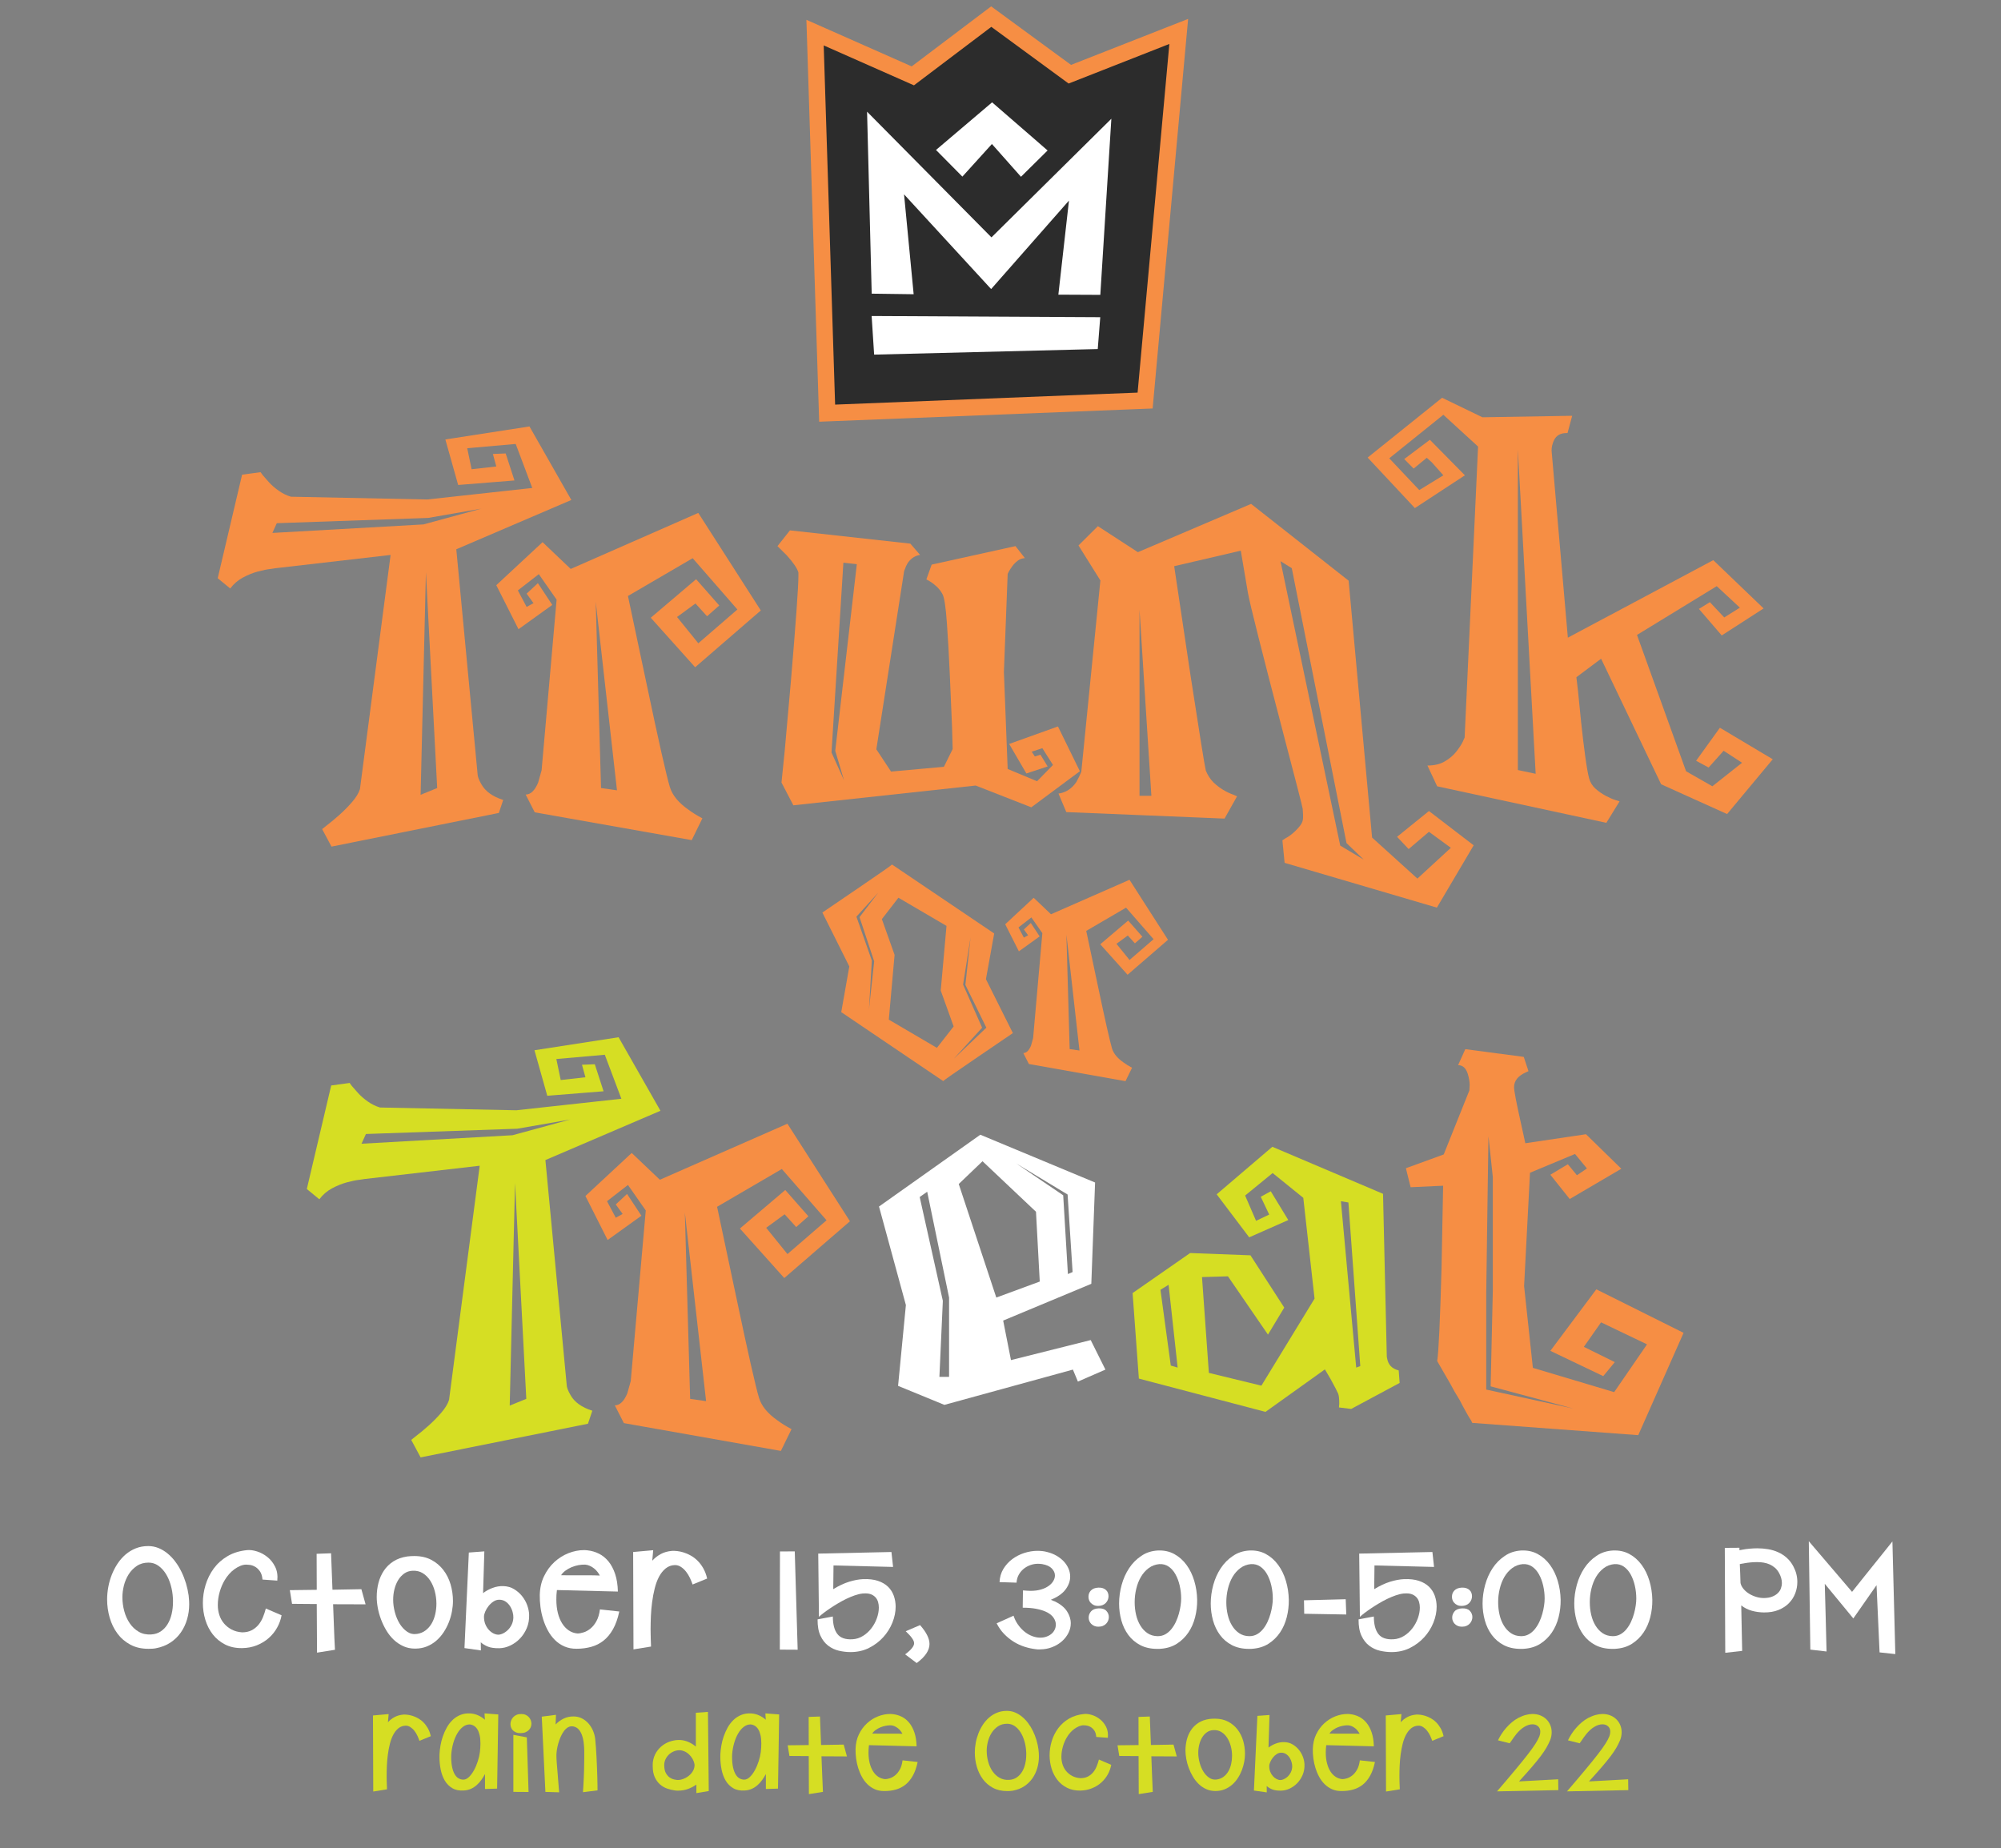 <?xml version="1.0" encoding="utf-8"?>
<!-- Generator: Adobe Illustrator 24.2.1, SVG Export Plug-In . SVG Version: 6.00 Build 0)  -->
<!DOCTYPE svg PUBLIC "-//W3C//DTD SVG 1.1//EN" "http://www.w3.org/Graphics/SVG/1.1/DTD/svg11.dtd">
<svg version="1.1" id="Layer_1" xmlns:x="http://ns.adobe.com/Extensibility/1.0/" xmlns:i="http://ns.adobe.com/AdobeIllustrator/10.0/" xmlns:graph="http://ns.adobe.com/Graphs/1.0/"
	 xmlns="http://www.w3.org/2000/svg" xmlns:xlink="http://www.w3.org/1999/xlink" x="0px" y="0px" width="600px" height="554.23px"
	 viewBox="0 0 600 554.23" style="enable-background:new 0 0 600 554.23;" xml:space="preserve">
<rect x="0" y="0" width="600" height="554.23" fill="#808080" stroke="none"/>
<style type="text/css">
	.st0{fill:#F68E44;}
	.st1{fill:#D6DE23;}
	.st2{fill:#FFFFFF;}
	.st3{fill:#2C2C2C;}
</style>
<g>
	<path class="st0" d="M99.4,253.87l-2.81-5.25l1.5-1.2c1.06-0.8,2.28-1.81,3.66-3.04c1.37-1.22,2.66-2.52,3.84-3.9
		c1.19-1.37,1.97-2.66,2.34-3.86l9.19-70.21l-34.5,3.98l-1.5,0.23c-1,0.1-2.25,0.35-3.75,0.75c-1.5,0.4-3,1-4.5,1.8
		c-1.5,0.8-2.78,1.9-3.84,3.3l-3.75-3.08l7.31-31.05l5.53-0.75l0.66,0.9c0.5,0.6,1.14,1.33,1.92,2.18c0.78,0.85,1.74,1.68,2.86,2.48
		c1.13,0.8,2.34,1.4,3.66,1.8l40.88,0.83l31.5-3.45l-4.97-13.2l-14.53,1.28l1.31,6.3l7.41-0.83l-1.03-3.75l3.84-0.15l2.63,8.1
		l-16.88,1.35l-3.84-13.65l25.22-3.9l12.56,22.05l-34.5,14.78l6.38,67.36c0,0.75,0.38,1.78,1.13,3.08c1.19,2.15,3.38,3.73,6.56,4.73
		l-1.31,3.9L99.4,253.87z M81.68,159.81l45.29-2.55l17.35-4.73l-15.94,2.78l-45.38,1.58L81.68,159.81z M126.12,238.34l4.97-2.03
		l-3.38-64.73L126.12,238.34z"/>
	<path class="st0" d="M160.34,243.59l-2.72-5.33c1.5,0,2.75-1.2,3.75-3.6l1.03-3.68l4.5-51.16l-5.34-7.65l-6.28,4.88l2.63,4.95
		l2.06-1.13l-2.06-2.85l3.38-3.15l4.31,6.53l-10.13,7.28l-6.66-13.2l13.88-12.9l8.44,8.03l38.25-16.8l18.75,29.25l-19.69,17.03
		l-13.31-14.85l13.6-11.55l6.94,7.88l-3.66,3.23l-3.47-3.83l-5.53,4.05l6.38,7.88l11.72-10.13l-13.41-15.38l-19.41,11.33l5.63,26.55
		c3.62,17.2,5.94,27.45,6.94,30.75c0.75,2.45,2.59,4.7,5.53,6.75c1.13,0.85,2.53,1.73,4.22,2.63l-3.19,6.53L160.34,243.59z
		 M178.63,180.43l1.59,55.88l4.78,0.68L178.63,180.43z"/>
	<path class="st0" d="M309.24,242.09l-16.69-6.53l-54.66,5.93l-3.56-6.83l0.94-9.23c0.56-6.1,1.19-13.15,1.88-21.15
		c1.5-17.8,2.25-28.3,2.25-31.5v-1.13c-0.38-1.25-1.53-2.95-3.47-5.1l-2.81-2.78l3.75-4.73l36.1,3.98l2.91,3.38
		c-0.94,0.15-1.72,0.48-2.34,0.98c-0.63,0.5-1.11,1.04-1.45,1.61c-0.34,0.58-0.58,1.09-0.7,1.54l-0.28,0.68l-8.34,53.48l4.41,6.68
		l15.85-1.43l2.63-5.33l-0.19-6.68c-0.19-4.45-0.41-9.59-0.66-15.41c-0.25-5.82-0.55-11.09-0.89-15.79
		c-0.34-4.7-0.77-7.53-1.27-8.48c-0.5-0.95-1.13-1.76-1.88-2.44c-0.75-0.68-1.44-1.19-2.06-1.54l-0.94-0.53l1.59-4.43l25.13-5.55
		l2.82,3.6c-0.81,0.05-1.53,0.31-2.16,0.79c-0.63,0.48-1.16,1.01-1.59,1.61c-0.44,0.6-0.78,1.13-1.03,1.58l-0.38,0.75l-1.13,29.4
		l1.13,29.1l8.81,3.68l4.78-4.88l-3.19-5.03l-3.19,1.05l0.94,1.43l1.68-0.53l2.16,3.53l-6.38,2.1l-5.16-8.85l14.63-5.25l6.57,13.43
		L309.24,242.09z M253.08,233.99l-2.63-8.85l6.47-55.96l-4.03-0.45l-3.56,56.93L253.08,233.99z"/>
	<path class="st0" d="M430.85,272.17l-45.66-13.43l-0.66-6.75l1.03-0.68c0.62-0.3,1.34-0.8,2.16-1.5c0.81-0.7,1.51-1.44,2.11-2.21
		s0.89-1.56,0.89-2.36v-0.9l-0.1-1.8c-0.18-1-2.12-8.53-5.81-22.58c-6.44-24.6-9.97-38.63-10.6-42.08l-2.16-12.75l-19.97,4.65
		l4.88,32.63c2.75,17.85,4.28,27.4,4.6,28.65c0.56,1.4,1.34,2.6,2.34,3.6c1.75,1.65,3.75,2.88,6,3.68l1.03,0.45l-3.75,6.68
		l-47.45-1.95l-2.34-5.55c2.19-0.3,3.97-1.45,5.34-3.45c0.57-1,1.06-2.03,1.5-3.08l5.72-57.38l-6.56-10.5l5.81-5.78l12,7.8
		l33.94-14.48l29.25,23.03l7.03,77.03l13.59,12.3l10.03-9.23l-6.57-4.8l-6.09,5.18l-3.47-3.68l9.56-7.73l13.41,10.28L430.85,272.17z
		 M345.24,238.64l-3.56-55.88v55.88H345.24z M408.91,257.77l-5.16-4.95l-16.41-82.44l-3.38-2.1l17.91,85.29L408.91,257.77z"/>
	<path class="st0" d="M481.66,246.74l-50.73-10.95l-2.91-6.23c2.06,0,3.8-0.41,5.2-1.24c1.41-0.83,2.55-1.79,3.42-2.89
		c0.87-1.1,1.53-2.1,1.97-3l0.56-1.28l4.03-87.24l-10.41-9.53l-16.22,13.05l9,9.53l7.22-4.43l-3.47-3.9l-1.5-1.35l-3.94,3.23
		l-2.82-2.85l7.69-5.78l10.5,10.65l-15,9.83l-14.16-15.15l22.32-17.93l12.1,5.85l26.91-0.45l-1.4,5.18h-0.28
		c-1.81,0-3.06,0.7-3.75,2.1c-0.5,1.05-0.75,2.1-0.75,3.15l4.88,56.11l43.6-23.25l15.1,14.48l-12.56,8.1l-6.84-7.95l3.28-2.03
		l4.31,4.58l4.69-2.93l-6.94-6.45l-23.91,14.63l14.72,40.88l7.88,4.5l8.91-7.05l-5.53-3.6l-4.5,5.03l-3.75-2.03l7.13-9.9l15.85,9.45
		l-13.69,16.43l-19.78-8.93l-18-37.65l-7.41,5.55l0.47,3.98c0.25,2.65,0.56,5.78,0.94,9.38c0.38,3.6,0.78,7,1.22,10.2
		c0.44,3.2,0.83,5.44,1.17,6.71c0.34,1.28,1,2.34,1.97,3.19c0.97,0.85,2,1.56,3.1,2.14c1.09,0.58,2.05,0.99,2.86,1.24l1.22,0.38
		L481.66,246.74z M460.47,232.04l-5.34-97.29v96.16L460.47,232.04z"/>
	<path class="st0" d="M282.83,324.19l-30.58-20.68l2.42-13.71l-8.08-16.16l10.44-7.11c6.96-4.74,10.44-7.17,10.44-7.29l30.64,20.68
		l-2.48,13.71l8.08,16.16l-10.44,7.11C286.31,321.63,282.83,324.06,282.83,324.19z M260.56,302.72l1.56-14.45l-4.39-13.25l5.65-7.39
		l-6.58,7.25l4.62,13.16L260.56,302.72z M280.93,314.22l5.02-6.42l-3.87-10.76l1.73-19.39l-14.42-8.45l-4.96,6.42l3.81,10.71
		l-1.73,19.43L280.93,314.22z M285.95,317.54l9.81-9.37l-6.29-12.83l1.56-14.31l-2.25,14.22l5.71,12.92L285.95,317.54z"/>
	<path class="st0" d="M308.51,319.06l-1.67-3.28c0.92,0,1.69-0.74,2.31-2.22l0.63-2.26l2.77-31.48l-3.29-4.71l-3.87,3l1.62,3.05
		l1.27-0.69l-1.27-1.75l2.08-1.94l2.65,4.02l-6.23,4.48l-4.1-8.12l8.54-7.94l5.19,4.94l23.54-10.34l11.54,18l-12.12,10.48
		l-8.19-9.14l8.37-7.11l4.27,4.85l-2.25,1.98l-2.13-2.35l-3.4,2.49l3.92,4.85l7.21-6.23l-8.25-9.46l-11.94,6.97l3.46,16.34
		c2.23,10.59,3.66,16.89,4.27,18.93c0.46,1.51,1.6,2.89,3.4,4.15c0.69,0.52,1.56,1.06,2.6,1.62l-1.96,4.02L308.51,319.06z
		 M319.76,280.2l0.98,34.39l2.94,0.42L319.76,280.2z"/>
	<path class="st1" d="M126.12,437.03l-2.81-5.25l1.5-1.2c1.06-0.8,2.28-1.81,3.66-3.04c1.37-1.23,2.66-2.52,3.84-3.9
		c1.19-1.38,1.97-2.66,2.34-3.86l9.19-70.21l-34.5,3.98l-1.5,0.23c-1,0.1-2.25,0.35-3.75,0.75c-1.5,0.4-3,1-4.5,1.8
		c-1.5,0.8-2.78,1.9-3.84,3.3l-3.75-3.08l7.31-31.05l5.53-0.75l0.66,0.9c0.5,0.6,1.14,1.33,1.92,2.18c0.78,0.85,1.74,1.68,2.86,2.48
		c1.13,0.8,2.34,1.4,3.66,1.8l40.88,0.83l31.5-3.45l-4.97-13.2l-14.53,1.28l1.31,6.3l7.41-0.83l-1.03-3.75l3.84-0.15l2.63,8.1
		l-16.88,1.35l-3.84-13.65l25.22-3.9l12.56,22.05l-34.5,14.78l6.38,67.36c0,0.75,0.38,1.77,1.13,3.08c1.19,2.15,3.38,3.72,6.56,4.73
		l-1.31,3.9L126.12,437.03z M108.4,342.97l45.29-2.55l17.35-4.73l-15.94,2.78l-45.38,1.58L108.4,342.97z M152.84,421.5l4.97-2.03
		l-3.38-64.73L152.84,421.5z"/>
	<path class="st0" d="M187.07,426.75l-2.72-5.33c1.5,0,2.75-1.2,3.75-3.6l1.03-3.68l4.5-51.16l-5.34-7.65l-6.28,4.88l2.63,4.95
		l2.06-1.13l-2.06-2.85l3.38-3.15l4.31,6.53l-10.13,7.28l-6.66-13.2l13.88-12.9l8.44,8.03l38.25-16.8l18.75,29.25l-19.69,17.03
		l-13.31-14.85l13.6-11.55l6.94,7.88l-3.66,3.23l-3.47-3.83l-5.53,4.05l6.38,7.88l11.72-10.13l-13.41-15.38l-19.41,11.33l5.63,26.55
		c3.62,17.2,5.94,27.45,6.94,30.75c0.75,2.45,2.59,4.7,5.53,6.75c1.13,0.85,2.53,1.73,4.22,2.63l-3.19,6.53L187.07,426.75z
		 M205.35,363.6l1.59,55.88l4.78,0.68L205.35,363.6z"/>
	<path class="st2" d="M283.17,421.28l-13.88-5.7l2.34-24.23l-8.06-29.55l30.38-21.53l34.41,14.33l-1.13,30.38L300.8,396l2.34,11.85
		l23.91-6l4.41,8.85l-8.25,3.6l-1.5-3.6L283.17,421.28z M284.58,412.88V389.1l-6.56-31.73l-2.25,1.58l6.94,31.13l-1.03,22.8H284.58z
		 M298.74,389.1l13.03-4.8l-1.13-20.93l-16.03-15.15l-7.13,6.83L298.74,389.1z M320.21,382.05l1.41-0.6l-1.5-23.25l-15.38-9.3
		l14.06,9.53L320.21,382.05z"/>
	<path class="st1" d="M379.46,423.38l-37.97-9.98l-1.88-25.65l17.25-12l18.09,0.68l10.13,15.68l-4.88,8.1l-12-17.48l-7.78,0.23
		l2.06,28.73l15.75,3.83l15.94-26.1l-3.38-30.23l-9.19-7.43l-8.25,6.75l3.28,7.58l3.94-1.88l-2.53-5.33l3-1.65l5.25,8.63
		l-11.72,5.18l-9.75-12.9l16.69-14.25l33.19,14.1l1.13,48.83l0.1,0.53c0.31,1.9,1.47,3.1,3.47,3.6l0.28,3.75l-14.53,7.8l-3.66-0.45
		l0.09-1.13c0-1.45-0.11-2.45-0.33-3c-0.22-0.55-0.98-2.03-2.3-4.43l-1.68-2.85L379.46,423.38z M353.12,410.1l-2.72-24.83l-2.44,1.5
		l3.1,22.73L353.12,410.1z M406.66,410.1l1.22-0.45l-3.56-49.06l-2.25-0.38L406.66,410.1z"/>
	<path class="st0" d="M491.23,430.36l-49.79-3.68c-0.13-0.3-0.2-0.48-0.23-0.53c-0.03-0.05-0.1-0.16-0.19-0.34
		c-0.1-0.18-0.22-0.38-0.38-0.6c-0.16-0.23-0.33-0.51-0.52-0.86c-0.19-0.35-0.41-0.74-0.65-1.16c-0.25-0.42-0.52-0.91-0.8-1.46
		c-0.28-0.55-0.61-1.17-0.98-1.88c-1.13-1.8-2.06-3.42-2.81-4.88l-3.94-6.83c0.44-2.75,0.87-12.13,1.31-28.13l0.47-24.45l-9.75,0.45
		l-1.41-5.7l11.34-4.13l7.69-19.2l0.09-1.65c0-0.9-0.19-2-0.56-3.3c-0.56-1.75-1.53-2.63-2.91-2.63l2.16-4.8l17.53,2.33l1.41,4.28
		l-0.66,0.3c-2.43,1.05-3.66,2.55-3.66,4.5c0,1,0.62,4.33,1.88,9.98l1.5,6.83l18.19-2.7l10.59,10.35l-15.47,9.08l-5.81-7.28
		l5.25-3.15l2.72,3.3l3-2.03l-3.57-4.35l-13.5,5.63L457,385.65l2.63,24.53l24.38,7.28l9.85-14.33l-13.78-6.6l-5.16,7.35l9.28,4.58
		l-3.47,4.2l-15.85-7.58l13.78-18.45l26.16,13.05L491.23,430.36z M471.82,422.4l-24.85-6.68l0.65-28.65v-34.13l-1.31-12.23
		l-0.66,46.88v29.1L471.82,422.4z"/>
</g>
<g>
	<g>
		<polygon class="st3" points="244.38,9.78 273.7,22.75 297.22,4.98 320.79,22.26 353.44,9.43 343.36,120.11 248.01,123.89 		"/>
		<path class="st0" d="M297.25,8.05l23.18,17l30.2-11.87l-9.52,104.55l-90.7,3.6l-3.42-107.71l27.06,11.97L297.25,8.05 M297.2,1.91
			l-2.93,2.21l-20.9,15.79l-24.4-10.8l-7.17-3.17l0.25,7.84l3.42,107.71l0.16,4.97l4.97-0.2l90.7-3.6l4.32-0.17l0.39-4.31
			l9.52-104.55l0.73-7.96l-7.44,2.92l-27.67,10.87L300.16,4.08L297.2,1.91L297.2,1.91z"/>
	</g>
	<g>
		<polygon class="st2" points="271.08,58.28 297.19,86.68 320.53,60.15 317.35,88.36 329.93,88.42 333.24,35.61 297.29,71.18 
			259.99,33.49 261.38,88.06 273.96,88.23 		"/>
		<polygon class="st2" points="262.11,106.34 329.16,104.67 329.91,95.12 261.36,94.76 		"/>
		<polygon class="st2" points="297.42,43.19 297.43,43.19 306.14,53.01 314.12,45.12 297.49,30.69 297.48,30.69 280.66,44.97 
			288.57,52.96 		"/>
	</g>
</g>
<g>
	<path class="st2" d="M32.12,479.6c0-1.21,0.12-2.44,0.35-3.7c0.23-1.26,0.58-2.48,1.05-3.67c0.47-1.19,1.04-2.3,1.73-3.34
		c0.69-1.04,1.49-1.95,2.39-2.73c0.91-0.78,1.93-1.4,3.08-1.86c1.14-0.46,2.39-0.68,3.74-0.68c1.07,0,2.09,0.2,3.06,0.59
		c0.97,0.39,1.88,0.94,2.73,1.64s1.63,1.51,2.32,2.45c0.7,0.93,1.32,1.95,1.85,3.05c0.54,1.1,0.98,2.25,1.35,3.45
		c0.36,1.2,0.62,2.4,0.79,3.61c0.05,0.45,0.09,0.89,0.12,1.33c0.04,0.44,0.05,0.9,0.05,1.37c0,1.53-0.21,3.01-0.63,4.46
		s-1.04,2.77-1.87,3.96s-1.86,2.19-3.11,3.02s-2.71,1.4-4.39,1.72c-0.33,0.06-0.69,0.11-1.08,0.13c-0.4,0.02-0.77,0.03-1.12,0.03
		c-2.1,0-3.92-0.42-5.47-1.26c-1.55-0.84-2.84-1.95-3.86-3.34c-1.03-1.39-1.79-2.97-2.31-4.74
		C32.38,483.32,32.12,481.49,32.12,479.6z M44.53,468.58c-1.35,0-2.52,0.33-3.51,1c-0.99,0.67-1.81,1.51-2.45,2.53
		c-0.64,1.02-1.11,2.13-1.42,3.35c-0.3,1.22-0.45,2.38-0.45,3.48c0,1.42,0.19,2.82,0.56,4.19c0.37,1.38,0.93,2.6,1.66,3.67
		c0.73,1.07,1.64,1.91,2.71,2.53c1.07,0.62,2.31,0.88,3.71,0.79c1.09-0.06,2.05-0.37,2.87-0.92c0.82-0.55,1.5-1.27,2.04-2.16
		s0.96-1.91,1.22-3.07c0.27-1.15,0.4-2.36,0.4-3.61c0-0.21,0-0.41,0-0.59c0-0.18-0.01-0.38-0.03-0.59
		c-0.07-1.33-0.29-2.64-0.66-3.92c-0.37-1.28-0.87-2.42-1.5-3.4c-0.63-0.98-1.38-1.78-2.24-2.38
		C46.57,468.88,45.6,468.58,44.53,468.58z"/>
	<path class="st2" d="M72.57,494.22c-1.93,0.02-3.64-0.34-5.1-1.1c-1.47-0.75-2.69-1.76-3.67-3.02c-0.98-1.26-1.72-2.71-2.22-4.34
		c-0.5-1.63-0.75-3.33-0.75-5.08c0-1.82,0.27-3.63,0.82-5.43c0.55-1.8,1.37-3.44,2.46-4.93c1.1-1.48,2.48-2.72,4.16-3.7
		c1.68-0.98,3.64-1.58,5.87-1.79c0.86-0.08,1.85,0.05,2.95,0.4c1.11,0.35,2.14,0.91,3.09,1.67c0.96,0.76,1.73,1.74,2.32,2.92
		c0.59,1.19,0.81,2.57,0.65,4.16l-4.44-0.32c-0.09-1.08-0.37-1.93-0.82-2.54c-0.45-0.61-0.95-1.07-1.49-1.35
		c-0.54-0.29-1.05-0.46-1.56-0.51c-0.5-0.05-0.83-0.08-1-0.08c-0.58,0-1.18,0.13-1.78,0.38c-0.61,0.25-1.19,0.59-1.77,1
		c-0.57,0.41-1.11,0.91-1.61,1.48c-0.5,0.57-0.94,1.18-1.31,1.81c-0.63,1.06-1.13,2.24-1.5,3.53c-0.37,1.29-0.56,2.61-0.56,3.94
		c0,1.02,0.15,2,0.45,2.94c0.3,0.94,0.76,1.79,1.38,2.53c0.62,0.74,1.38,1.36,2.29,1.84c0.91,0.49,1.96,0.77,3.15,0.86
		c1.12,0,2.07-0.21,2.87-0.62c0.79-0.41,1.47-0.95,2.03-1.62c0.56-0.67,1.01-1.43,1.36-2.29c0.35-0.86,0.64-1.73,0.87-2.62
		l4.72,2.03c-0.23,1.29-0.68,2.53-1.33,3.7c-0.65,1.18-1.49,2.22-2.52,3.13c-1.03,0.91-2.22,1.64-3.58,2.18
		S74.18,494.2,72.57,494.22z"/>
	<path class="st2" d="M99.88,481.06c0.09,2.18,0.18,4.47,0.26,6.86c0.08,2.39,0.18,4.66,0.3,6.8l-5.38,0.86L94.98,481
		c-1.19-0.02-2.44-0.03-3.76-0.03c-1.32,0-2.53-0.01-3.65-0.03l-0.66-4.1l8.07-0.1c0-1.74-0.01-3.55-0.02-5.45
		c-0.01-1.9-0.02-3.68-0.02-5.35l4.33-0.16l0.42,10.93c1.4-0.02,2.86-0.05,4.39-0.08c1.53-0.03,2.95-0.06,4.28-0.08l1.26,4.54
		L99.88,481.06z"/>
	<path class="st2" d="M135.82,480.11c0,0.97-0.1,2-0.3,3.08c-0.2,1.08-0.5,2.15-0.91,3.21s-0.93,2.07-1.56,3.03
		c-0.63,0.96-1.36,1.81-2.2,2.54c-0.84,0.73-1.79,1.31-2.85,1.75c-1.06,0.43-2.24,0.65-3.55,0.65c-1.28,0-2.46-0.24-3.53-0.73
		s-2.03-1.14-2.88-1.95s-1.59-1.75-2.22-2.81c-0.63-1.06-1.16-2.17-1.59-3.32c-0.43-1.16-0.75-2.31-0.96-3.46
		c-0.21-1.15-0.31-2.23-0.31-3.23c0-1.44,0.17-2.84,0.52-4.19c0.35-1.36,0.89-2.58,1.63-3.69c0.73-1.1,1.68-2.03,2.85-2.78
		s2.56-1.24,4.19-1.48c0.35-0.04,0.69-0.07,1.03-0.09c0.34-0.02,0.69-0.03,1.07-0.03c1.93,0,3.62,0.38,5.07,1.14
		c1.44,0.76,2.65,1.78,3.62,3.04c0.97,1.26,1.69,2.7,2.17,4.32C135.58,476.73,135.82,478.4,135.82,480.11z M125.05,489.96
		c0.98-0.15,1.84-0.5,2.57-1.06c0.73-0.56,1.34-1.25,1.82-2.08s0.83-1.75,1.07-2.78c0.23-1.03,0.35-2.07,0.35-3.13
		c0-1.25-0.16-2.48-0.47-3.69c-0.31-1.21-0.77-2.28-1.38-3.23c-0.61-0.94-1.35-1.69-2.24-2.24c-0.89-0.55-1.91-0.79-3.08-0.73
		c-0.93,0.04-1.76,0.32-2.48,0.83c-0.72,0.51-1.33,1.17-1.82,1.97c-0.49,0.81-0.86,1.72-1.12,2.75c-0.26,1.03-0.38,2.08-0.38,3.16
		c0,1.21,0.17,2.45,0.51,3.73c0.34,1.28,0.82,2.43,1.45,3.45c0.63,1.02,1.39,1.82,2.27,2.42C123,489.92,123.98,490.13,125.05,489.96
		z"/>
	<path class="st2" d="M140.58,465.56l4.65-0.35l-0.38,12.52c0.82-0.64,1.76-1.15,2.83-1.56c1.07-0.4,2.17-0.58,3.29-0.54
		c1.19,0.04,2.25,0.34,3.18,0.91c0.93,0.56,1.73,1.26,2.39,2.08c0.66,0.83,1.18,1.74,1.54,2.73c0.36,1,0.55,1.95,0.58,2.86
		c0.05,1.44-0.19,2.77-0.7,3.99c-0.51,1.22-1.2,2.27-2.06,3.16c-0.86,0.89-1.83,1.59-2.92,2.1c-1.08,0.51-2.17,0.77-3.27,0.79
		c-1.44,0.02-2.59-0.14-3.44-0.49c-0.85-0.35-1.56-0.78-2.11-1.29c0,0.44,0.01,0.88,0.02,1.3c0.01,0.42,0.02,0.8,0.02,1.14
		l-4.93-0.7L140.58,465.56z M145.12,484.81c0,0.81,0.13,1.53,0.38,2.18c0.26,0.65,0.59,1.2,1,1.67c0.41,0.47,0.86,0.83,1.36,1.1
		c0.5,0.26,0.98,0.41,1.45,0.43c0.4,0.02,0.85-0.08,1.36-0.3c0.51-0.22,1.01-0.55,1.49-0.99c0.48-0.43,0.88-0.97,1.21-1.6
		c0.33-0.64,0.51-1.36,0.56-2.16c0.02-0.55-0.05-1.14-0.23-1.78s-0.44-1.22-0.79-1.76s-0.79-0.99-1.33-1.35
		c-0.54-0.36-1.17-0.54-1.89-0.54c-0.61,0-1.18,0.18-1.73,0.54c-0.55,0.36-1.03,0.81-1.45,1.33s-0.76,1.09-1.01,1.68
		C145.25,483.85,145.12,484.37,145.12,484.81z"/>
	<path class="st2" d="M172.96,494.41c-1.38,0.02-2.6-0.21-3.69-0.68s-2.04-1.12-2.87-1.94c-0.83-0.82-1.53-1.76-2.11-2.83
		c-0.58-1.07-1.06-2.2-1.43-3.4c-0.37-1.2-0.64-2.42-0.8-3.67c-0.16-1.25-0.23-2.45-0.21-3.59c0.05-2.1,0.47-3.98,1.28-5.64
		c0.8-1.66,1.83-3.08,3.09-4.24s2.67-2.05,4.23-2.67c1.56-0.61,3.11-0.92,4.65-0.92c0.19,0,0.37,0,0.54,0.02s0.34,0.03,0.51,0.05
		c1.21,0.13,2.36,0.46,3.44,1c1.08,0.54,2.04,1.32,2.87,2.33c0.83,1.02,1.49,2.27,1.99,3.77c0.5,1.49,0.77,3.25,0.82,5.26
		l-18.28-0.45c-0.07,0.53-0.12,1.03-0.14,1.49c-0.02,0.47-0.03,0.92-0.03,1.37c0,1.46,0.15,2.8,0.45,4c0.3,1.21,0.73,2.25,1.28,3.13
		s1.21,1.58,1.99,2.11c0.78,0.53,1.66,0.84,2.64,0.92c0.49,0,1.08-0.11,1.78-0.32c0.7-0.21,1.39-0.59,2.06-1.13
		c0.68-0.54,1.28-1.28,1.8-2.21c0.52-0.93,0.88-2.12,1.07-3.56l5.8,0.63c-0.44,2.1-1.07,3.86-1.87,5.29
		c-0.8,1.43-1.75,2.57-2.83,3.43c-1.08,0.86-2.3,1.48-3.65,1.86S174.52,494.41,172.96,494.41z M175.47,469.18
		c-0.68-0.02-1.37,0.04-2.08,0.17c-0.71,0.14-1.39,0.34-2.04,0.62c-0.65,0.28-1.25,0.62-1.8,1.02c-0.55,0.4-0.98,0.86-1.31,1.37
		c0.79,0.02,1.58,0.03,2.36,0.03c0.78,0,1.56,0,2.32,0h2.03c0.51,0,0.96,0,1.35,0c0.38,0,0.76,0,1.12,0s0.73,0.01,1.12,0.02
		c0.38,0.01,0.82,0.03,1.31,0.05c-0.16-0.34-0.39-0.7-0.68-1.08c-0.29-0.38-0.63-0.73-1.01-1.03c-0.38-0.31-0.8-0.57-1.26-0.78
		C176.43,469.35,175.96,469.22,175.47,469.18z"/>
	<path class="st2" d="M189.95,494.6l-0.1-29.2l6.01-0.54l-0.28,3.15c0.72-0.8,1.57-1.47,2.55-2c0.98-0.53,2.12-0.85,3.43-0.95
		c0.4-0.02,0.89,0,1.49,0.06s1.23,0.2,1.92,0.41c0.69,0.21,1.39,0.51,2.11,0.91c0.72,0.39,1.4,0.9,2.04,1.53
		c0.64,0.62,1.22,1.38,1.73,2.26c0.51,0.88,0.91,1.92,1.19,3.13l-4.37,1.78c-0.19-0.57-0.44-1.21-0.77-1.91
		c-0.33-0.7-0.72-1.34-1.17-1.92c-0.45-0.58-0.97-1.07-1.56-1.45s-1.2-0.56-1.85-0.54c-1.05,0.04-1.96,0.38-2.74,1.02
		c-0.78,0.64-1.44,1.47-1.98,2.49c-0.54,1.03-0.97,2.2-1.29,3.51c-0.33,1.31-0.58,2.67-0.77,4.08c-0.19,1.41-0.31,2.81-0.37,4.21
		c-0.06,1.4-0.09,2.7-0.09,3.91c0,0.47,0.01,0.95,0.02,1.45c0.01,0.5,0.02,0.99,0.03,1.46s0.03,0.92,0.05,1.32
		c0.02,0.4,0.03,0.73,0.03,0.98L189.95,494.6z"/>
	<path class="st2" d="M233.87,465.24l4.44-0.03l0.87,29.49l-5.35-0.03L233.87,465.24z"/>
	<path class="st2" d="M258.85,473.53c1.7-0.06,3.17,0.11,4.4,0.52c1.23,0.41,2.24,1,3.02,1.76c0.78,0.76,1.36,1.66,1.73,2.7
		c0.37,1.04,0.56,2.14,0.56,3.3c0,1.55-0.32,3.12-0.96,4.74c-0.64,1.61-1.56,3.07-2.74,4.38s-2.62,2.39-4.28,3.23
		c-1.67,0.84-3.51,1.25-5.54,1.25c-1.17,0-2.34-0.14-3.51-0.41c-1.18-0.28-2.24-0.78-3.2-1.51c-0.96-0.73-1.73-1.73-2.32-3
		c-0.59-1.27-0.88-2.9-0.86-4.89l4.58-0.86c0,2.33,0.45,4.08,1.35,5.24c0.9,1.17,2.39,1.7,4.49,1.59c1.17-0.06,2.24-0.4,3.22-1.02
		c0.98-0.61,1.82-1.38,2.52-2.3c0.7-0.92,1.24-1.93,1.63-3.02c0.38-1.09,0.58-2.14,0.58-3.16c0-0.59-0.08-1.15-0.23-1.67
		c-0.15-0.52-0.39-0.97-0.72-1.35c-0.33-0.38-0.75-0.68-1.26-0.91c-0.51-0.22-1.12-0.33-1.82-0.33c-0.12,0-0.25,0.01-0.4,0.02
		c-0.15,0.01-0.32,0.02-0.51,0.02h0.04c-0.72,0.08-1.5,0.27-2.34,0.56c-0.84,0.29-1.68,0.64-2.53,1.05
		c-0.85,0.41-1.7,0.87-2.53,1.37c-0.84,0.5-1.62,0.99-2.34,1.48c-0.72,0.49-1.38,0.95-1.96,1.4s-1.04,0.83-1.36,1.14l-0.21-18.97
		l21.95-0.48l0.49,4.48l-17.86-0.45c0,0.66-0.01,1.26-0.02,1.81c-0.01,0.55-0.02,1.1-0.02,1.65s-0.01,1.12-0.02,1.7
		c-0.01,0.58-0.02,1.23-0.02,1.95c1.68-1.02,3.26-1.76,4.75-2.22s2.9-0.73,4.23-0.79H258.85z"/>
	<path class="st2" d="M271.41,496.09c1.79-1.33,2.69-2.45,2.69-3.34c0-0.83-0.84-2.02-2.52-3.59l4.3-1.84
		c1.89,2.14,2.83,4.03,2.83,5.66c0,1.93-1.28,3.83-3.84,5.72L271.41,496.09z"/>
	<path class="st2" d="M316.17,480.14c1.75,0.85,3,1.86,3.76,3.03c0.76,1.18,1.14,2.38,1.14,3.61c0,1-0.23,1.96-0.7,2.89
		c-0.47,0.93-1.11,1.76-1.94,2.5c-0.83,0.73-1.81,1.32-2.94,1.76c-1.13,0.44-2.36,0.67-3.69,0.67c-0.21,0-0.43,0-0.66,0
		c-0.23,0-0.44-0.02-0.63-0.06h0.04c-1.1-0.13-2.21-0.37-3.34-0.73c-1.13-0.36-2.21-0.86-3.23-1.49s-1.98-1.41-2.87-2.32
		s-1.64-1.98-2.27-3.21l5.07-2.29c0.3,0.93,0.72,1.78,1.24,2.54c0.52,0.76,1.11,1.43,1.76,2c0.65,0.57,1.35,1.03,2.1,1.37
		c0.75,0.34,1.49,0.55,2.24,0.64c0.79,0.08,1.52,0.03,2.19-0.16c0.66-0.19,1.23-0.47,1.69-0.83c0.47-0.36,0.83-0.79,1.08-1.3
		c0.26-0.51,0.38-1.04,0.38-1.59c0-0.72-0.24-1.42-0.72-2.11s-1.24-1.28-2.29-1.76c-0.79-0.36-1.76-0.65-2.9-0.87
		c-1.14-0.22-2.48-0.33-4.02-0.33l0.07-5.18c0.12,0,0.28,0.01,0.49,0.03c0.21,0.02,0.42,0.04,0.65,0.05s0.44,0.02,0.65,0.03
		c0.21,0.01,0.37,0.02,0.49,0.02c1.19,0,2.24-0.14,3.15-0.41s1.67-0.64,2.29-1.08c0.62-0.44,1.08-0.94,1.4-1.49s0.47-1.1,0.47-1.65
		c0-0.74-0.31-1.43-0.93-2.08c-0.62-0.65-1.59-1.09-2.92-1.32c-0.4-0.06-0.82-0.09-1.26-0.09c-0.77,0-1.53,0.13-2.27,0.4
		s-1.42,0.64-2.01,1.13s-1.08,1.08-1.47,1.78c-0.38,0.7-0.6,1.48-0.65,2.35l-5.1-0.16c0.07-1.48,0.45-2.8,1.15-3.96
		c0.7-1.15,1.59-2.13,2.67-2.94c1.08-0.8,2.28-1.42,3.6-1.84c1.32-0.42,2.64-0.64,3.97-0.64c0.49,0,0.97,0.03,1.45,0.08
		c0.48,0.05,0.95,0.14,1.42,0.27c1.05,0.25,2,0.64,2.87,1.14c0.86,0.51,1.59,1.09,2.18,1.73c0.59,0.65,1.05,1.36,1.38,2.13
		s0.49,1.56,0.49,2.37c0,1.33-0.46,2.62-1.38,3.86c-0.92,1.24-2.39,2.27-4.42,3.1c0.19,0.06,0.37,0.14,0.54,0.22
		s0.36,0.17,0.54,0.25V480.14z"/>
	<path class="st2" d="M329.35,476.08c0.51-0.02,0.96,0.04,1.35,0.17c0.38,0.14,0.71,0.33,0.96,0.57c0.26,0.24,0.44,0.53,0.56,0.86
		c0.12,0.33,0.17,0.66,0.17,1c0,0.36-0.07,0.71-0.21,1.06s-0.34,0.66-0.61,0.94s-0.59,0.49-0.98,0.65s-0.83,0.24-1.35,0.24
		c-0.47,0-0.88-0.08-1.24-0.25c-0.36-0.17-0.66-0.38-0.91-0.64c-0.25-0.25-0.43-0.54-0.54-0.87c-0.12-0.33-0.17-0.66-0.17-1
		s0.06-0.67,0.17-0.99c0.12-0.32,0.3-0.6,0.54-0.86c0.24-0.25,0.55-0.46,0.93-0.62C328.4,476.19,328.84,476.1,329.35,476.08z
		 M329.42,482.3c1.05-0.04,1.82,0.21,2.32,0.75s0.75,1.16,0.75,1.86c0,0.36-0.07,0.71-0.21,1.06c-0.14,0.35-0.34,0.66-0.61,0.94
		c-0.27,0.28-0.59,0.49-0.98,0.65c-0.38,0.16-0.83,0.24-1.35,0.24c-0.47,0-0.88-0.08-1.24-0.24c-0.36-0.16-0.66-0.37-0.91-0.62
		c-0.24-0.25-0.43-0.54-0.56-0.87c-0.13-0.33-0.19-0.66-0.19-1c0-0.68,0.23-1.3,0.7-1.86C327.62,482.65,328.37,482.35,329.42,482.3z
		"/>
	<path class="st2" d="M347.15,464.95c1.84-0.08,3.48,0.26,4.93,1.05c1.44,0.78,2.67,1.87,3.69,3.26s1.79,2.99,2.33,4.8
		c0.54,1.81,0.83,3.7,0.87,5.67c0.02,1.76-0.18,3.49-0.61,5.2c-0.43,1.71-1.1,3.24-2.01,4.59s-2.06,2.48-3.44,3.37
		s-3.02,1.4-4.91,1.53h0.04c-0.16,0.02-0.33,0.03-0.49,0.03s-0.34,0-0.52,0c-1.98,0-3.69-0.38-5.14-1.14
		c-1.45-0.76-2.63-1.78-3.57-3.05c-0.93-1.27-1.63-2.72-2.08-4.35c-0.45-1.63-0.68-3.32-0.68-5.05c0-1.89,0.26-3.75,0.77-5.61
		c0.51-1.85,1.26-3.52,2.24-5c0.98-1.48,2.19-2.71,3.64-3.67C343.63,465.59,345.29,465.06,347.15,464.95z M347.68,469.02
		c-1.24,0.11-2.32,0.51-3.25,1.21c-0.93,0.7-1.71,1.58-2.33,2.64c-0.62,1.06-1.08,2.25-1.4,3.58c-0.32,1.32-0.47,2.66-0.47,4.02
		c0,1.29,0.14,2.54,0.42,3.75c0.28,1.21,0.71,2.29,1.29,3.24c0.58,0.95,1.3,1.72,2.15,2.29c0.85,0.57,1.86,0.87,3.02,0.89
		c0.86,0,1.63-0.19,2.31-0.57c0.68-0.38,1.28-0.89,1.8-1.53s0.97-1.36,1.35-2.16c0.37-0.8,0.68-1.62,0.91-2.46
		c0.23-0.84,0.41-1.65,0.52-2.45c0.12-0.79,0.17-1.5,0.17-2.11c0-1.33-0.15-2.63-0.44-3.89c-0.29-1.26-0.71-2.38-1.26-3.37
		c-0.55-0.99-1.23-1.76-2.04-2.32c-0.82-0.56-1.75-0.81-2.8-0.75H347.68z"/>
	<path class="st2" d="M374.63,464.95c1.84-0.08,3.48,0.26,4.93,1.05c1.44,0.78,2.67,1.87,3.69,3.26s1.79,2.99,2.33,4.8
		c0.54,1.81,0.83,3.7,0.87,5.67c0.02,1.76-0.18,3.49-0.61,5.2c-0.43,1.71-1.1,3.24-2.01,4.59s-2.06,2.48-3.44,3.37
		s-3.02,1.4-4.91,1.53h0.04c-0.16,0.02-0.33,0.03-0.49,0.03s-0.34,0-0.52,0c-1.98,0-3.69-0.38-5.14-1.14
		c-1.45-0.76-2.63-1.78-3.57-3.05c-0.93-1.27-1.63-2.72-2.08-4.35c-0.45-1.63-0.68-3.32-0.68-5.05c0-1.89,0.26-3.75,0.77-5.61
		c0.51-1.85,1.26-3.52,2.24-5c0.98-1.48,2.19-2.71,3.64-3.67C371.12,465.59,372.77,465.06,374.63,464.95z M375.16,469.02
		c-1.24,0.11-2.32,0.51-3.25,1.21c-0.93,0.7-1.71,1.58-2.33,2.64c-0.62,1.06-1.08,2.25-1.4,3.58c-0.32,1.32-0.47,2.66-0.47,4.02
		c0,1.29,0.14,2.54,0.42,3.75c0.28,1.21,0.71,2.29,1.29,3.24c0.58,0.95,1.3,1.72,2.15,2.29c0.85,0.57,1.86,0.87,3.02,0.89
		c0.86,0,1.63-0.19,2.31-0.57c0.68-0.38,1.28-0.89,1.8-1.53s0.97-1.36,1.35-2.16c0.37-0.8,0.68-1.62,0.91-2.46
		c0.23-0.84,0.41-1.65,0.52-2.45c0.12-0.79,0.17-1.5,0.17-2.11c0-1.33-0.15-2.63-0.44-3.89c-0.29-1.26-0.71-2.38-1.26-3.37
		c-0.55-0.99-1.23-1.76-2.04-2.32c-0.82-0.56-1.75-0.81-2.8-0.75H375.16z"/>
	<path class="st2" d="M391.07,483.92l-0.07-4.04l12.51-0.32l0.17,4.58L391.07,483.92z"/>
	<path class="st2" d="M421.07,473.53c1.7-0.06,3.17,0.11,4.4,0.52c1.23,0.41,2.24,1,3.02,1.76c0.78,0.76,1.36,1.66,1.73,2.7
		c0.37,1.04,0.56,2.14,0.56,3.3c0,1.55-0.32,3.12-0.96,4.74c-0.64,1.61-1.56,3.07-2.74,4.38s-2.62,2.39-4.28,3.23
		c-1.67,0.84-3.51,1.25-5.54,1.25c-1.17,0-2.34-0.14-3.51-0.41s-2.24-0.78-3.2-1.51c-0.96-0.73-1.73-1.73-2.32-3
		c-0.59-1.27-0.88-2.9-0.86-4.89l4.58-0.86c0,2.33,0.45,4.08,1.35,5.24c0.9,1.17,2.39,1.7,4.49,1.59c1.17-0.06,2.24-0.4,3.22-1.02
		c0.98-0.61,1.82-1.38,2.52-2.3c0.7-0.92,1.24-1.93,1.63-3.02c0.38-1.09,0.58-2.14,0.58-3.16c0-0.59-0.08-1.15-0.23-1.67
		c-0.15-0.52-0.39-0.97-0.72-1.35c-0.33-0.38-0.75-0.68-1.26-0.91s-1.12-0.33-1.82-0.33c-0.12,0-0.25,0.01-0.4,0.02
		c-0.15,0.01-0.32,0.02-0.51,0.02h0.03c-0.72,0.08-1.5,0.27-2.34,0.56s-1.68,0.64-2.53,1.05s-1.7,0.87-2.53,1.37
		c-0.84,0.5-1.62,0.99-2.34,1.48c-0.72,0.49-1.38,0.95-1.96,1.4c-0.58,0.45-1.04,0.83-1.36,1.14l-0.21-18.97l21.95-0.48l0.49,4.48
		l-17.86-0.45c0,0.66-0.01,1.26-0.02,1.81s-0.02,1.1-0.02,1.65s-0.01,1.12-0.02,1.7c-0.01,0.58-0.02,1.23-0.02,1.95
		c1.68-1.02,3.26-1.76,4.75-2.22s2.9-0.73,4.23-0.79H421.07z"/>
	<path class="st2" d="M438.34,476.08c0.51-0.02,0.96,0.04,1.35,0.17c0.38,0.14,0.71,0.33,0.96,0.57c0.26,0.24,0.44,0.53,0.56,0.86
		c0.12,0.33,0.17,0.66,0.17,1c0,0.36-0.07,0.71-0.21,1.06s-0.34,0.66-0.61,0.94s-0.59,0.49-0.98,0.65s-0.83,0.24-1.35,0.24
		c-0.47,0-0.88-0.08-1.24-0.25c-0.36-0.17-0.66-0.38-0.91-0.64c-0.25-0.25-0.43-0.54-0.54-0.87c-0.12-0.33-0.17-0.66-0.17-1
		s0.06-0.67,0.17-0.99c0.12-0.32,0.3-0.6,0.54-0.86c0.24-0.25,0.55-0.46,0.93-0.62C437.39,476.19,437.83,476.1,438.34,476.08z
		 M438.42,482.3c1.05-0.04,1.82,0.21,2.32,0.75s0.75,1.16,0.75,1.86c0,0.36-0.07,0.71-0.21,1.06c-0.14,0.35-0.34,0.66-0.61,0.94
		c-0.27,0.28-0.59,0.49-0.98,0.65c-0.38,0.16-0.83,0.24-1.35,0.24c-0.47,0-0.88-0.08-1.24-0.24c-0.36-0.16-0.66-0.37-0.91-0.62
		c-0.24-0.25-0.43-0.54-0.56-0.87c-0.13-0.33-0.19-0.66-0.19-1c0-0.68,0.23-1.3,0.7-1.86C436.61,482.65,437.37,482.35,438.42,482.3z
		"/>
	<path class="st2" d="M456.14,464.95c1.84-0.08,3.48,0.26,4.93,1.05c1.44,0.78,2.67,1.87,3.69,3.26s1.79,2.99,2.33,4.8
		c0.54,1.81,0.83,3.7,0.87,5.67c0.02,1.76-0.18,3.49-0.61,5.2c-0.43,1.71-1.1,3.24-2.01,4.59s-2.06,2.48-3.44,3.37
		s-3.02,1.4-4.91,1.53h0.04c-0.16,0.02-0.33,0.03-0.49,0.03s-0.34,0-0.52,0c-1.98,0-3.69-0.38-5.14-1.14
		c-1.45-0.76-2.63-1.78-3.57-3.05c-0.93-1.27-1.63-2.72-2.08-4.35c-0.45-1.63-0.68-3.32-0.68-5.05c0-1.89,0.26-3.75,0.77-5.61
		c0.51-1.85,1.26-3.52,2.24-5c0.98-1.48,2.19-2.71,3.64-3.67C452.63,465.59,454.28,465.06,456.14,464.95z M456.67,469.02
		c-1.24,0.11-2.32,0.51-3.25,1.21c-0.93,0.7-1.71,1.58-2.33,2.64c-0.62,1.06-1.08,2.25-1.4,3.58c-0.32,1.32-0.47,2.66-0.47,4.02
		c0,1.29,0.14,2.54,0.42,3.75c0.28,1.21,0.71,2.29,1.29,3.24c0.58,0.95,1.3,1.72,2.15,2.29c0.85,0.57,1.86,0.87,3.02,0.89
		c0.86,0,1.63-0.19,2.31-0.57c0.68-0.38,1.28-0.89,1.8-1.53s0.97-1.36,1.35-2.16c0.37-0.8,0.68-1.62,0.91-2.46
		c0.23-0.84,0.41-1.65,0.52-2.45c0.12-0.79,0.17-1.5,0.17-2.11c0-1.33-0.15-2.63-0.44-3.89c-0.29-1.26-0.71-2.38-1.26-3.37
		c-0.55-0.99-1.23-1.76-2.04-2.32c-0.82-0.56-1.75-0.81-2.8-0.75H456.67z"/>
	<path class="st2" d="M483.63,464.95c1.84-0.08,3.48,0.26,4.93,1.05c1.44,0.78,2.67,1.87,3.69,3.26s1.79,2.99,2.33,4.8
		c0.54,1.81,0.83,3.7,0.87,5.67c0.02,1.76-0.18,3.49-0.61,5.2c-0.43,1.71-1.1,3.24-2.01,4.59s-2.06,2.48-3.44,3.37
		s-3.02,1.4-4.91,1.53h0.04c-0.16,0.02-0.33,0.03-0.49,0.03s-0.34,0-0.52,0c-1.98,0-3.69-0.38-5.14-1.14
		c-1.45-0.76-2.63-1.78-3.57-3.05c-0.93-1.27-1.63-2.72-2.08-4.35c-0.45-1.63-0.68-3.32-0.68-5.05c0-1.89,0.26-3.75,0.77-5.61
		c0.51-1.85,1.26-3.52,2.24-5c0.98-1.48,2.19-2.71,3.64-3.67C480.11,465.59,481.76,465.06,483.63,464.95z M484.15,469.02
		c-1.24,0.11-2.32,0.51-3.25,1.21c-0.93,0.7-1.71,1.58-2.33,2.64c-0.62,1.06-1.08,2.25-1.4,3.58c-0.32,1.32-0.47,2.66-0.47,4.02
		c0,1.29,0.14,2.54,0.42,3.75c0.28,1.21,0.71,2.29,1.29,3.24c0.58,0.95,1.3,1.72,2.15,2.29c0.85,0.57,1.86,0.87,3.02,0.89
		c0.86,0,1.63-0.19,2.31-0.57c0.68-0.38,1.28-0.89,1.8-1.53s0.97-1.36,1.35-2.16c0.37-0.8,0.68-1.62,0.91-2.46
		c0.23-0.84,0.41-1.65,0.52-2.45c0.12-0.79,0.17-1.5,0.17-2.11c0-1.33-0.15-2.63-0.44-3.89c-0.29-1.26-0.71-2.38-1.26-3.37
		c-0.55-0.99-1.23-1.76-2.04-2.32c-0.82-0.56-1.75-0.81-2.8-0.75H484.15z"/>
	<path class="st2" d="M521.57,464.13v0.73c0.28-0.04,0.52-0.08,0.73-0.13c0.75-0.15,1.52-0.26,2.33-0.33
		c0.8-0.07,1.58-0.11,2.32-0.11c1.09,0,2.17,0.09,3.23,0.27c1.06,0.18,2.06,0.48,3.01,0.91s1.81,0.99,2.6,1.7
		c0.79,0.71,1.46,1.58,1.99,2.62c0.77,1.46,1.15,2.99,1.15,4.58c0,1.19-0.21,2.33-0.63,3.43c-0.42,1.1-1.05,2.08-1.89,2.94
		c-0.84,0.86-1.89,1.54-3.15,2.05c-1.26,0.51-2.73,0.75-4.4,0.73c-1.26-0.02-2.46-0.19-3.6-0.51c-1.14-0.32-2.19-0.85-3.15-1.59
		c0.05,2.25,0.09,4.54,0.14,6.88c0.05,2.34,0.09,4.59,0.14,6.75l-5.07,0.57l-0.14-31.46L521.57,464.13z M523.07,468.77
		c-0.16,0.04-0.29,0.07-0.38,0.08s-0.18,0.02-0.26,0.03c-0.08,0.01-0.17,0.03-0.28,0.05c-0.1,0.02-0.26,0.05-0.47,0.1
		c0.05,0.97,0.09,1.92,0.12,2.83c0.04,0.91,0.06,1.85,0.09,2.83c0.14,0.64,0.44,1.23,0.91,1.79c0.47,0.56,1.03,1.04,1.7,1.45
		c0.66,0.4,1.39,0.72,2.17,0.95c0.78,0.23,1.57,0.34,2.36,0.32c0.93-0.02,1.73-0.16,2.39-0.43c0.66-0.26,1.21-0.6,1.64-1.02
		c0.43-0.41,0.75-0.88,0.94-1.41s0.3-1.08,0.3-1.65c0-0.51-0.08-1.02-0.23-1.53c-0.15-0.51-0.36-1-0.61-1.46
		c-0.35-0.64-0.76-1.16-1.24-1.57c-0.48-0.41-1-0.75-1.56-1c-0.56-0.25-1.16-0.43-1.8-0.54c-0.64-0.11-1.3-0.16-1.98-0.16
		c-0.65,0-1.3,0.03-1.94,0.09C524.3,468.58,523.68,468.66,523.07,468.77z"/>
	<path class="st2" d="M542.83,494.67l-0.46-32.51l12.97,15.19c0.91-1.14,1.89-2.37,2.94-3.69s2.11-2.64,3.18-3.97
		c1.07-1.33,2.12-2.64,3.15-3.92c1.02-1.28,1.97-2.46,2.83-3.54l0.87,33.78l-4.72-0.51l-0.91-20.15c-1.14,1.65-2.32,3.35-3.55,5.08
		c-1.22,1.74-2.36,3.37-3.41,4.89l-8.56-10.39c0.09,3.33,0.19,6.74,0.28,10.23s0.17,6.85,0.25,10.07L542.83,494.67z"/>
	<path class="st1" d="M111.92,537.23l-0.08-22.81l4.7-0.42l-0.22,2.46c0.56-0.63,1.23-1.15,1.99-1.56c0.76-0.41,1.66-0.66,2.68-0.75
		c0.31-0.02,0.7,0,1.16,0.05c0.46,0.05,0.96,0.16,1.5,0.32c0.54,0.17,1.09,0.4,1.65,0.71c0.56,0.31,1.1,0.7,1.6,1.19
		c0.5,0.49,0.95,1.08,1.35,1.76s0.71,1.5,0.93,2.45l-3.41,1.39c-0.15-0.45-0.35-0.94-0.6-1.49s-0.56-1.05-0.91-1.5
		c-0.35-0.46-0.76-0.83-1.22-1.13c-0.46-0.3-0.94-0.44-1.45-0.42c-0.82,0.03-1.53,0.3-2.14,0.79c-0.61,0.5-1.12,1.15-1.54,1.95
		c-0.42,0.8-0.76,1.72-1.01,2.74c-0.26,1.03-0.46,2.09-0.6,3.19c-0.15,1.1-0.24,2.2-0.29,3.29c-0.05,1.09-0.07,2.11-0.07,3.05
		c0,0.36,0,0.74,0.01,1.13s0.02,0.77,0.03,1.14c0.01,0.37,0.02,0.72,0.04,1.03c0.02,0.31,0.03,0.57,0.03,0.77L111.92,537.23z"/>
	<path class="st1" d="M139.15,536.91c-1.4,0.1-2.57-0.13-3.51-0.68c-0.94-0.55-1.69-1.32-2.27-2.28c-0.57-0.97-0.98-2.08-1.23-3.33
		c-0.25-1.25-0.37-2.52-0.37-3.81c0-0.15,0-0.3,0.01-0.45c0.01-0.15,0.01-0.3,0.01-0.45c0.04-0.75,0.13-1.57,0.29-2.48
		c0.15-0.91,0.39-1.83,0.71-2.75c0.32-0.93,0.72-1.82,1.2-2.68c0.48-0.86,1.07-1.61,1.75-2.26s1.47-1.15,2.35-1.5
		c0.88-0.36,1.89-0.5,3.02-0.43c0.82,0.07,1.59,0.26,2.32,0.6c0.73,0.33,1.38,0.76,1.97,1.29c-0.04-0.35-0.06-0.69-0.07-1.02
		c-0.01-0.33-0.02-0.63-0.04-0.89l4.12,0.32l-0.35,22.24l-3.63,0.12v-4.49c-0.33,0.61-0.7,1.2-1.11,1.78s-0.87,1.08-1.39,1.54
		c-0.52,0.46-1.09,0.83-1.72,1.12C140.58,536.69,139.9,536.86,139.15,536.91z M138.93,533.66c0.58,0,1.15-0.27,1.71-0.81
		c0.55-0.54,1.06-1.22,1.5-2.04c0.45-0.82,0.82-1.71,1.13-2.67c0.31-0.96,0.52-1.88,0.63-2.75c0.11-0.96,0.16-1.82,0.16-2.58
		c0-0.98-0.08-1.82-0.25-2.52s-0.39-1.28-0.68-1.74c-0.29-0.46-0.63-0.8-1.01-1.03c-0.38-0.23-0.8-0.37-1.26-0.42
		c-0.75,0-1.44,0.25-2.08,0.75c-0.64,0.5-1.2,1.16-1.68,1.99c-0.48,0.83-0.88,1.78-1.19,2.87s-0.51,2.21-0.6,3.36
		c0,0.1,0,0.23-0.01,0.38c-0.01,0.16-0.01,0.28-0.01,0.36c0,1.22,0.1,2.27,0.29,3.14c0.19,0.87,0.45,1.58,0.78,2.13
		s0.71,0.96,1.16,1.2C137.97,533.53,138.44,533.66,138.93,533.66z"/>
	<path class="st1" d="M156.2,519.71c-0.55,0.02-1.02-0.05-1.41-0.2c-0.39-0.15-0.71-0.35-0.97-0.6c-0.26-0.25-0.45-0.54-0.57-0.88
		c-0.13-0.34-0.19-0.68-0.19-1.03c0-0.36,0.07-0.73,0.22-1.1c0.15-0.37,0.35-0.7,0.63-0.99c0.27-0.29,0.61-0.52,1.01-0.69
		c0.4-0.17,0.86-0.25,1.39-0.24c0.49,0,0.92,0.08,1.3,0.25c0.37,0.17,0.69,0.38,0.94,0.66c0.25,0.27,0.45,0.58,0.59,0.93
		c0.14,0.35,0.21,0.7,0.21,1.04s-0.06,0.69-0.19,1.02s-0.32,0.63-0.57,0.89c-0.26,0.27-0.58,0.48-0.97,0.66
		S156.74,519.69,156.2,519.71z M153.93,520.23l4.04,0.75l0.52,16.38l-4.56-0.03V520.23z"/>
	<path class="st1" d="M174.8,537.43c0.05-0.71,0.1-1.44,0.14-2.17c0.04-0.74,0.07-1.46,0.11-2.17c0.04-0.71,0.06-1.4,0.08-2.06
		c0.02-0.66,0.03-1.27,0.03-1.81c0-0.55,0.01-1.2,0.03-1.95s0.02-1.54,0-2.36s-0.08-1.63-0.18-2.45c-0.1-0.81-0.28-1.55-0.53-2.22
		c-0.26-0.67-0.59-1.23-1.01-1.69c-0.42-0.46-0.97-0.74-1.64-0.86c-0.55-0.08-1.05,0.01-1.5,0.27s-0.87,0.65-1.24,1.15
		c-0.37,0.5-0.7,1.08-0.98,1.73s-0.52,1.3-0.71,1.97c-0.19,0.67-0.33,1.32-0.42,1.94c-0.09,0.62-0.14,1.14-0.14,1.55
		c0,0.75,0.04,1.59,0.12,2.54c0.08,0.95,0.18,2.12,0.29,3.51c0.02,0.31,0.04,0.68,0.08,1.09c0.04,0.41,0.07,0.85,0.11,1.3
		c0.04,0.46,0.07,0.92,0.11,1.39c0.04,0.47,0.07,0.91,0.11,1.33l-4.12-0.12l-1.09-22.57l4.26-0.55l-0.11,2.9
		c0.67-0.71,1.46-1.29,2.36-1.74c0.9-0.45,1.9-0.67,2.99-0.67c0.95,0,1.8,0.2,2.57,0.6s1.42,0.92,1.98,1.56
		c0.56,0.65,1,1.37,1.34,2.18s0.55,1.64,0.64,2.48c0.07,0.71,0.14,1.54,0.21,2.47c0.06,0.94,0.12,1.91,0.18,2.93s0.1,2.05,0.14,3.09
		c0.04,1.04,0.07,2.01,0.1,2.92s0.04,1.7,0.05,2.4c0.01,0.7,0.01,1.21,0.01,1.54L174.8,537.43z"/>
	<path class="st1" d="M212.52,537.08l-3.71,0.62v-2.56c-0.66,0.48-1.45,0.9-2.38,1.27c-0.93,0.36-1.96,0.55-3.09,0.55
		c-0.2,0-0.36,0-0.49-0.01c-0.13-0.01-0.26-0.02-0.41-0.04c-0.8-0.1-1.6-0.29-2.4-0.57c-0.8-0.28-1.52-0.7-2.16-1.27
		s-1.16-1.29-1.56-2.17c-0.4-0.89-0.6-1.97-0.6-3.24c0-0.18,0-0.38,0-0.6c0-0.21,0.01-0.41,0.03-0.6c0.15-1.16,0.5-2.17,1.05-3.03
		c0.56-0.86,1.22-1.57,1.99-2.12c0.77-0.55,1.62-0.96,2.55-1.22c0.93-0.26,1.83-0.36,2.7-0.31c0.82,0.05,1.64,0.26,2.47,0.63
		c0.83,0.37,1.54,0.82,2.14,1.35V513.6l3.63-0.25L212.52,537.08z M208.26,529.44c0.02-0.36-0.07-0.79-0.26-1.29
		c-0.19-0.5-0.46-0.97-0.82-1.43s-0.79-0.86-1.31-1.2c-0.52-0.35-1.1-0.56-1.73-0.65c-0.6-0.07-1.2,0-1.79,0.2
		c-0.59,0.2-1.13,0.5-1.61,0.92s-0.87,0.91-1.16,1.5c-0.29,0.59-0.43,1.24-0.41,1.95c0.02,0.98,0.19,1.75,0.52,2.31
		s0.71,0.99,1.13,1.28c0.43,0.29,0.85,0.48,1.27,0.57c0.42,0.09,0.73,0.15,0.93,0.16c0.58,0.03,1.18-0.06,1.79-0.29
		c0.61-0.22,1.17-0.53,1.67-0.92c0.5-0.39,0.92-0.85,1.24-1.39C208.05,530.63,208.23,530.05,208.26,529.44z"/>
	<path class="st1" d="M223.37,536.91c-1.4,0.1-2.57-0.13-3.51-0.68c-0.94-0.55-1.69-1.32-2.27-2.28c-0.57-0.97-0.98-2.08-1.23-3.33
		c-0.25-1.25-0.37-2.52-0.37-3.81c0-0.15,0-0.3,0.01-0.45c0.01-0.15,0.01-0.3,0.01-0.45c0.04-0.75,0.13-1.57,0.29-2.48
		c0.15-0.91,0.39-1.83,0.71-2.75c0.32-0.93,0.72-1.82,1.2-2.68c0.48-0.86,1.07-1.61,1.75-2.26s1.47-1.15,2.35-1.5
		c0.88-0.36,1.89-0.5,3.02-0.43c0.82,0.07,1.59,0.26,2.32,0.6c0.73,0.33,1.38,0.76,1.97,1.29c-0.04-0.35-0.06-0.69-0.07-1.02
		c-0.01-0.33-0.02-0.63-0.04-0.89l4.12,0.32l-0.35,22.24l-3.63,0.12v-4.49c-0.33,0.61-0.7,1.2-1.11,1.78s-0.87,1.08-1.39,1.54
		c-0.52,0.46-1.09,0.83-1.72,1.12C224.81,536.69,224.12,536.86,223.37,536.91z M223.15,533.66c0.58,0,1.15-0.27,1.71-0.81
		c0.55-0.54,1.06-1.22,1.5-2.04c0.45-0.82,0.82-1.71,1.13-2.67c0.31-0.96,0.52-1.88,0.63-2.75c0.11-0.96,0.16-1.82,0.16-2.58
		c0-0.98-0.08-1.82-0.25-2.52s-0.39-1.28-0.68-1.74c-0.29-0.46-0.63-0.8-1.01-1.03c-0.38-0.23-0.8-0.37-1.26-0.42
		c-0.75,0-1.44,0.25-2.08,0.75c-0.64,0.5-1.2,1.16-1.68,1.99c-0.48,0.83-0.88,1.78-1.19,2.87s-0.51,2.21-0.6,3.36
		c0,0.1,0,0.23-0.01,0.38c-0.01,0.16-0.01,0.28-0.01,0.36c0,1.22,0.1,2.27,0.29,3.14c0.19,0.87,0.45,1.58,0.78,2.13
		s0.71,0.96,1.16,1.2C222.19,533.53,222.66,533.66,223.15,533.66z"/>
	<path class="st1" d="M246.32,526.66c0.07,1.71,0.14,3.49,0.21,5.36c0.06,1.87,0.14,3.64,0.23,5.31l-4.21,0.67l-0.05-11.4
		c-0.93-0.02-1.91-0.02-2.94-0.02s-1.98-0.01-2.85-0.02l-0.52-3.2l6.31-0.07c0-1.36,0-2.78-0.01-4.26
		c-0.01-1.48-0.01-2.88-0.01-4.18l3.39-0.12l0.33,8.54c1.09-0.02,2.23-0.04,3.43-0.06s2.31-0.05,3.35-0.06l0.98,3.55L246.32,526.66z
		"/>
	<path class="st1" d="M265.22,537.08c-1.07,0.02-2.03-0.16-2.88-0.53c-0.85-0.37-1.59-0.88-2.24-1.51c-0.65-0.64-1.2-1.37-1.65-2.21
		c-0.46-0.83-0.83-1.72-1.12-2.66c-0.29-0.93-0.5-1.89-0.63-2.87c-0.13-0.98-0.18-1.91-0.16-2.8c0.04-1.64,0.37-3.11,1-4.41
		c0.63-1.3,1.43-2.4,2.42-3.31s2.08-1.61,3.3-2.09c1.22-0.48,2.43-0.72,3.63-0.72c0.15,0,0.29,0,0.42,0.01
		c0.14,0.01,0.27,0.02,0.4,0.04c0.95,0.1,1.84,0.36,2.69,0.78c0.85,0.42,1.59,1.03,2.24,1.82c0.65,0.79,1.17,1.78,1.56,2.94
		c0.39,1.17,0.6,2.54,0.64,4.11l-14.28-0.35c-0.05,0.41-0.09,0.8-0.11,1.17c-0.02,0.36-0.03,0.72-0.03,1.07
		c0,1.14,0.12,2.18,0.35,3.13c0.24,0.94,0.57,1.76,1,2.45s0.95,1.24,1.56,1.65c0.61,0.41,1.3,0.65,2.06,0.72
		c0.38,0,0.85-0.08,1.39-0.25c0.55-0.17,1.08-0.46,1.61-0.88s1-1,1.41-1.73s0.69-1.65,0.83-2.78l4.53,0.5
		c-0.35,1.64-0.83,3.02-1.46,4.13s-1.37,2.01-2.21,2.68c-0.85,0.67-1.8,1.15-2.85,1.45C267.58,536.94,266.44,537.08,265.22,537.08z
		 M267.19,517.37c-0.53-0.02-1.07,0.03-1.62,0.14c-0.56,0.11-1.09,0.27-1.6,0.48c-0.51,0.22-0.98,0.48-1.41,0.79
		s-0.77,0.67-1.02,1.07c0.62,0.02,1.23,0.02,1.84,0.02c0.61,0,1.22,0,1.82,0h1.58c0.4,0,0.75,0,1.05,0s0.59,0,0.87,0
		c0.28,0,0.57,0,0.87,0.01c0.3,0.01,0.64,0.02,1.02,0.04c-0.13-0.26-0.3-0.55-0.53-0.84c-0.23-0.3-0.49-0.57-0.79-0.81
		c-0.3-0.24-0.63-0.44-0.98-0.61S267.57,517.41,267.19,517.37z"/>
	<path class="st1" d="M292.3,525.52c0-0.94,0.09-1.91,0.27-2.89c0.18-0.98,0.46-1.94,0.82-2.87s0.81-1.8,1.35-2.61
		c0.54-0.81,1.16-1.52,1.87-2.13s1.51-1.1,2.4-1.45c0.89-0.36,1.87-0.53,2.92-0.53c0.84,0,1.63,0.15,2.39,0.46
		c0.75,0.31,1.46,0.73,2.13,1.28c0.66,0.55,1.27,1.18,1.82,1.91c0.55,0.73,1.03,1.52,1.45,2.38c0.42,0.86,0.77,1.76,1.05,2.69
		c0.28,0.93,0.49,1.87,0.61,2.82c0.04,0.35,0.07,0.7,0.1,1.04c0.03,0.35,0.04,0.7,0.04,1.07c0,1.19-0.16,2.35-0.49,3.49
		c-0.33,1.13-0.82,2.16-1.46,3.09c-0.65,0.93-1.46,1.71-2.43,2.36c-0.97,0.65-2.12,1.09-3.43,1.34c-0.25,0.05-0.54,0.08-0.85,0.1
		c-0.31,0.02-0.6,0.02-0.87,0.02c-1.64,0-3.06-0.33-4.27-0.98c-1.21-0.65-2.22-1.52-3.02-2.61c-0.8-1.08-1.4-2.32-1.8-3.7
		S292.3,526.99,292.3,525.52z M301.99,516.9c-1.06,0-1.97,0.26-2.75,0.78c-0.77,0.52-1.41,1.18-1.91,1.97
		c-0.5,0.79-0.87,1.67-1.11,2.62c-0.24,0.95-0.36,1.86-0.36,2.72c0,1.11,0.15,2.2,0.44,3.28c0.29,1.08,0.72,2.03,1.3,2.87
		c0.57,0.84,1.28,1.49,2.12,1.97c0.84,0.48,1.8,0.69,2.89,0.62c0.86-0.05,1.6-0.29,2.24-0.72c0.64-0.43,1.17-0.99,1.6-1.69
		c0.43-0.69,0.75-1.49,0.96-2.4c0.21-0.9,0.31-1.84,0.31-2.82c0-0.17,0-0.32,0-0.46s-0.01-0.29-0.03-0.46
		c-0.05-1.04-0.23-2.06-0.52-3.07c-0.29-1-0.68-1.89-1.17-2.66c-0.49-0.77-1.07-1.39-1.75-1.86
		C303.58,517.14,302.83,516.9,301.99,516.9z"/>
	<path class="st1" d="M323.9,536.94c-1.51,0.02-2.84-0.27-3.99-0.86c-1.15-0.59-2.1-1.37-2.87-2.36c-0.76-0.99-1.34-2.11-1.73-3.39
		s-0.59-2.6-0.59-3.97c0-1.42,0.21-2.84,0.64-4.25c0.43-1.41,1.07-2.69,1.93-3.85c0.86-1.16,1.94-2.12,3.25-2.89
		c1.31-0.77,2.84-1.24,4.59-1.4c0.67-0.07,1.44,0.04,2.31,0.31c0.86,0.27,1.67,0.71,2.42,1.3c0.75,0.6,1.35,1.36,1.82,2.28
		c0.46,0.93,0.63,2.01,0.51,3.25l-3.47-0.25c-0.07-0.84-0.29-1.51-0.64-1.99c-0.35-0.48-0.74-0.83-1.16-1.05
		c-0.42-0.22-0.82-0.36-1.22-0.4c-0.39-0.04-0.65-0.06-0.78-0.06c-0.46,0-0.92,0.1-1.39,0.3c-0.47,0.2-0.93,0.46-1.38,0.78
		c-0.45,0.32-0.86,0.71-1.26,1.15c-0.39,0.45-0.73,0.92-1.02,1.42c-0.49,0.83-0.88,1.75-1.17,2.75c-0.29,1.01-0.44,2.04-0.44,3.08
		c0,0.79,0.12,1.56,0.36,2.3c0.24,0.74,0.6,1.39,1.08,1.97s1.08,1.06,1.79,1.44c0.71,0.38,1.53,0.6,2.46,0.67
		c0.87,0,1.62-0.16,2.24-0.48c0.62-0.32,1.15-0.75,1.58-1.27c0.44-0.52,0.79-1.12,1.06-1.79c0.27-0.67,0.5-1.35,0.68-2.05l3.69,1.59
		c-0.18,1.01-0.53,1.97-1.04,2.89c-0.51,0.92-1.17,1.73-1.97,2.45c-0.8,0.71-1.73,1.28-2.8,1.7
		C326.31,536.7,325.15,536.92,323.9,536.94z"/>
	<path class="st1" d="M345.23,526.66c0.07,1.71,0.14,3.49,0.2,5.36c0.06,1.87,0.14,3.64,0.23,5.31l-4.21,0.67l-0.05-11.4
		c-0.93-0.02-1.91-0.02-2.94-0.02c-1.03,0-1.98-0.01-2.85-0.02l-0.52-3.2l6.31-0.07c0-1.36,0-2.78-0.01-4.26
		c-0.01-1.48-0.01-2.88-0.01-4.18l3.39-0.12l0.33,8.54c1.09-0.02,2.23-0.04,3.43-0.06s2.31-0.05,3.35-0.06l0.98,3.55L345.23,526.66z
		"/>
	<path class="st1" d="M373.31,525.91c0,0.76-0.08,1.56-0.23,2.41c-0.16,0.84-0.39,1.68-0.71,2.51c-0.32,0.83-0.72,1.62-1.21,2.37
		c-0.49,0.75-1.07,1.42-1.72,1.99c-0.66,0.57-1.4,1.03-2.23,1.37c-0.83,0.34-1.75,0.51-2.77,0.51c-1,0-1.92-0.19-2.76-0.57
		c-0.84-0.38-1.59-0.89-2.25-1.53c-0.66-0.64-1.24-1.37-1.73-2.2c-0.49-0.83-0.91-1.69-1.24-2.59c-0.34-0.9-0.59-1.8-0.75-2.71
		c-0.16-0.9-0.25-1.74-0.25-2.52c0-1.12,0.14-2.22,0.41-3.28c0.27-1.06,0.7-2.02,1.27-2.88c0.57-0.86,1.32-1.58,2.23-2.17
		c0.91-0.59,2-0.97,3.28-1.15c0.27-0.03,0.54-0.06,0.81-0.07c0.26-0.02,0.54-0.02,0.83-0.02c1.51,0,2.83,0.3,3.96,0.89
		s2.07,1.39,2.83,2.37c0.75,0.99,1.32,2.11,1.69,3.38C373.12,523.27,373.31,524.57,373.31,525.91z M364.9,533.61
		c0.76-0.12,1.43-0.39,2.01-0.83s1.05-0.98,1.42-1.63s0.65-1.37,0.83-2.17s0.27-1.62,0.27-2.45c0-0.98-0.12-1.94-0.37-2.88
		c-0.25-0.94-0.61-1.78-1.08-2.52c-0.47-0.74-1.06-1.32-1.75-1.75c-0.69-0.43-1.49-0.62-2.4-0.57c-0.73,0.03-1.37,0.25-1.94,0.65
		s-1.04,0.91-1.42,1.54c-0.38,0.63-0.67,1.34-0.87,2.15s-0.3,1.63-0.3,2.47c0,0.94,0.13,1.92,0.4,2.92c0.26,1,0.64,1.9,1.13,2.69
		c0.49,0.79,1.08,1.42,1.78,1.89C363.3,533.58,364.06,533.74,364.9,533.61z"/>
	<path class="st1" d="M377.03,514.54l3.63-0.27l-0.3,9.78c0.64-0.5,1.37-0.9,2.21-1.22c0.84-0.31,1.69-0.46,2.57-0.42
		c0.93,0.03,1.76,0.27,2.49,0.71c0.73,0.44,1.35,0.98,1.87,1.63c0.52,0.65,0.92,1.36,1.2,2.13c0.28,0.78,0.43,1.52,0.45,2.23
		c0.04,1.13-0.15,2.16-0.55,3.12c-0.4,0.95-0.94,1.78-1.61,2.47c-0.67,0.69-1.43,1.24-2.28,1.64c-0.85,0.4-1.7,0.6-2.55,0.62
		c-1.13,0.02-2.03-0.11-2.69-0.38c-0.66-0.27-1.21-0.61-1.65-1.01c0,0.35,0,0.69,0.01,1.02c0.01,0.33,0.01,0.63,0.01,0.89
		l-3.85-0.55L377.03,514.54z M380.58,529.59c0,0.63,0.1,1.2,0.3,1.7c0.2,0.5,0.46,0.94,0.78,1.3s0.67,0.65,1.07,0.86
		c0.39,0.21,0.77,0.32,1.13,0.33c0.31,0.02,0.66-0.06,1.07-0.24c0.4-0.17,0.79-0.43,1.16-0.77c0.37-0.34,0.69-0.76,0.94-1.25
		c0.25-0.5,0.4-1.06,0.44-1.69c0.02-0.43-0.04-0.89-0.18-1.39c-0.14-0.5-0.34-0.96-0.61-1.38c-0.27-0.42-0.62-0.77-1.04-1.06
		c-0.42-0.28-0.91-0.42-1.47-0.42c-0.47,0-0.92,0.14-1.35,0.42c-0.43,0.28-0.81,0.63-1.13,1.04c-0.33,0.41-0.59,0.85-0.79,1.32
		C380.68,528.83,380.58,529.24,380.58,529.59z"/>
	<path class="st1" d="M402.33,537.08c-1.07,0.02-2.03-0.16-2.88-0.53c-0.85-0.37-1.59-0.88-2.24-1.51c-0.65-0.64-1.2-1.37-1.65-2.21
		c-0.46-0.83-0.83-1.72-1.12-2.66c-0.29-0.93-0.5-1.89-0.63-2.87c-0.13-0.98-0.18-1.91-0.16-2.8c0.04-1.64,0.37-3.11,1-4.41
		c0.63-1.3,1.43-2.4,2.42-3.31s2.08-1.61,3.3-2.09c1.22-0.48,2.43-0.72,3.63-0.72c0.15,0,0.29,0,0.42,0.01
		c0.14,0.01,0.27,0.02,0.4,0.04c0.95,0.1,1.84,0.36,2.69,0.78c0.85,0.42,1.59,1.03,2.24,1.82c0.65,0.79,1.17,1.78,1.56,2.94
		c0.39,1.17,0.6,2.54,0.64,4.11l-14.28-0.35c-0.05,0.41-0.09,0.8-0.11,1.17c-0.02,0.36-0.03,0.72-0.03,1.07
		c0,1.14,0.12,2.18,0.36,3.13c0.24,0.94,0.57,1.76,1,2.45c0.43,0.69,0.95,1.24,1.56,1.65c0.61,0.41,1.3,0.65,2.06,0.72
		c0.38,0,0.85-0.08,1.39-0.25c0.55-0.17,1.08-0.46,1.61-0.88c0.53-0.42,1-1,1.41-1.73c0.41-0.73,0.69-1.65,0.83-2.78l4.53,0.5
		c-0.35,1.64-0.83,3.02-1.46,4.13c-0.63,1.12-1.37,2.01-2.21,2.68c-0.85,0.67-1.8,1.15-2.85,1.45
		C404.68,536.94,403.54,537.08,402.33,537.08z M404.29,517.37c-0.53-0.02-1.07,0.03-1.62,0.14c-0.56,0.11-1.09,0.27-1.6,0.48
		c-0.51,0.22-0.98,0.48-1.41,0.79c-0.43,0.31-0.77,0.67-1.02,1.07c0.62,0.02,1.23,0.02,1.84,0.02c0.61,0,1.22,0,1.82,0h1.58
		c0.4,0,0.75,0,1.05,0c0.3,0,0.59,0,0.87,0s0.57,0,0.87,0.01c0.3,0.01,0.64,0.02,1.02,0.04c-0.13-0.26-0.31-0.55-0.53-0.84
		s-0.49-0.57-0.79-0.81c-0.3-0.24-0.63-0.44-0.98-0.61C405.04,517.51,404.67,517.41,404.29,517.37z"/>
	<path class="st1" d="M415.6,537.23l-0.08-22.81l4.7-0.42l-0.22,2.46c0.56-0.63,1.23-1.15,1.99-1.56c0.76-0.41,1.66-0.66,2.68-0.75
		c0.31-0.02,0.7,0,1.16,0.05c0.46,0.05,0.96,0.16,1.5,0.32c0.54,0.17,1.09,0.4,1.65,0.71s1.1,0.7,1.6,1.19
		c0.5,0.49,0.95,1.08,1.35,1.76s0.71,1.5,0.93,2.45l-3.41,1.39c-0.15-0.45-0.35-0.94-0.6-1.49s-0.56-1.05-0.92-1.5
		c-0.35-0.46-0.76-0.83-1.21-1.13c-0.46-0.3-0.94-0.44-1.45-0.42c-0.82,0.03-1.53,0.3-2.14,0.79c-0.61,0.5-1.12,1.15-1.54,1.95
		c-0.42,0.8-0.76,1.72-1.01,2.74c-0.25,1.03-0.46,2.09-0.6,3.19s-0.24,2.2-0.29,3.29c-0.05,1.09-0.07,2.11-0.07,3.05
		c0,0.36,0,0.74,0.01,1.13c0.01,0.39,0.02,0.77,0.03,1.14c0.01,0.37,0.02,0.72,0.04,1.03c0.02,0.31,0.03,0.57,0.03,0.77
		L415.6,537.23z"/>
	<path class="st1" d="M448.88,537.18c2.22-2.58,4.08-4.77,5.58-6.58c1.5-1.8,2.74-3.33,3.71-4.59c0.97-1.26,1.72-2.3,2.25-3.14
		c0.53-0.83,0.92-1.57,1.17-2.2c0.18-0.48,0.27-0.94,0.27-1.39c0-0.68-0.22-1.22-0.66-1.61c-0.44-0.4-1-0.6-1.69-0.6
		c-0.36,0-0.76,0.06-1.19,0.19s-0.86,0.33-1.3,0.61c-0.44,0.26-0.85,0.58-1.23,0.93c-0.38,0.36-0.74,0.73-1.07,1.13
		c-0.33,0.4-0.62,0.79-0.89,1.18c-0.26,0.39-0.5,0.74-0.72,1.05l-0.44,0.6l-3.5-0.89c0.29-0.61,0.65-1.24,1.06-1.89
		s0.89-1.27,1.42-1.87c0.53-0.6,1.09-1.16,1.69-1.66c0.6-0.5,1.23-0.93,1.88-1.28c0.8-0.41,1.56-0.72,2.28-0.91
		c0.72-0.19,1.4-0.29,2.03-0.29c0.86,0,1.64,0.15,2.35,0.43c0.71,0.29,1.31,0.68,1.82,1.18c0.5,0.5,0.89,1.08,1.16,1.74
		c0.27,0.66,0.41,1.37,0.41,2.13c0,0.83-0.16,1.65-0.49,2.46v-0.03c-0.29,0.71-0.66,1.44-1.09,2.2c-0.44,0.75-1.01,1.61-1.73,2.56
		c-0.72,0.95-1.61,2.04-2.66,3.26c-1.06,1.23-2.33,2.66-3.82,4.29c1.93-0.1,3.91-0.21,5.94-0.32s3.96-0.22,5.8-0.32l0.05,3.25
		L448.88,537.18z"/>
	<path class="st1" d="M469.86,537.18c2.22-2.58,4.08-4.77,5.58-6.58c1.5-1.8,2.74-3.33,3.71-4.59c0.97-1.26,1.72-2.3,2.25-3.14
		c0.53-0.83,0.92-1.57,1.17-2.2c0.18-0.48,0.27-0.94,0.27-1.39c0-0.68-0.22-1.22-0.66-1.61c-0.44-0.4-1-0.6-1.69-0.6
		c-0.36,0-0.76,0.06-1.19,0.19s-0.86,0.33-1.3,0.61c-0.44,0.26-0.85,0.58-1.23,0.93c-0.38,0.36-0.74,0.73-1.07,1.13
		c-0.33,0.4-0.62,0.79-0.89,1.18c-0.26,0.39-0.5,0.74-0.72,1.05l-0.44,0.6l-3.5-0.89c0.29-0.61,0.65-1.24,1.06-1.89
		s0.89-1.27,1.42-1.87c0.53-0.6,1.09-1.16,1.69-1.66c0.6-0.5,1.23-0.93,1.88-1.28c0.8-0.41,1.56-0.72,2.28-0.91
		c0.72-0.19,1.4-0.29,2.03-0.29c0.86,0,1.64,0.15,2.35,0.43c0.71,0.29,1.31,0.68,1.82,1.18c0.5,0.5,0.89,1.08,1.16,1.74
		c0.27,0.66,0.41,1.37,0.41,2.13c0,0.83-0.16,1.65-0.49,2.46v-0.03c-0.29,0.71-0.66,1.44-1.09,2.2c-0.44,0.75-1.01,1.61-1.73,2.56
		c-0.72,0.95-1.61,2.04-2.66,3.26c-1.06,1.23-2.33,2.66-3.82,4.29c1.93-0.1,3.91-0.21,5.94-0.32s3.96-0.22,5.8-0.32l0.05,3.25
		L469.86,537.18z"/>
</g>
</svg>
